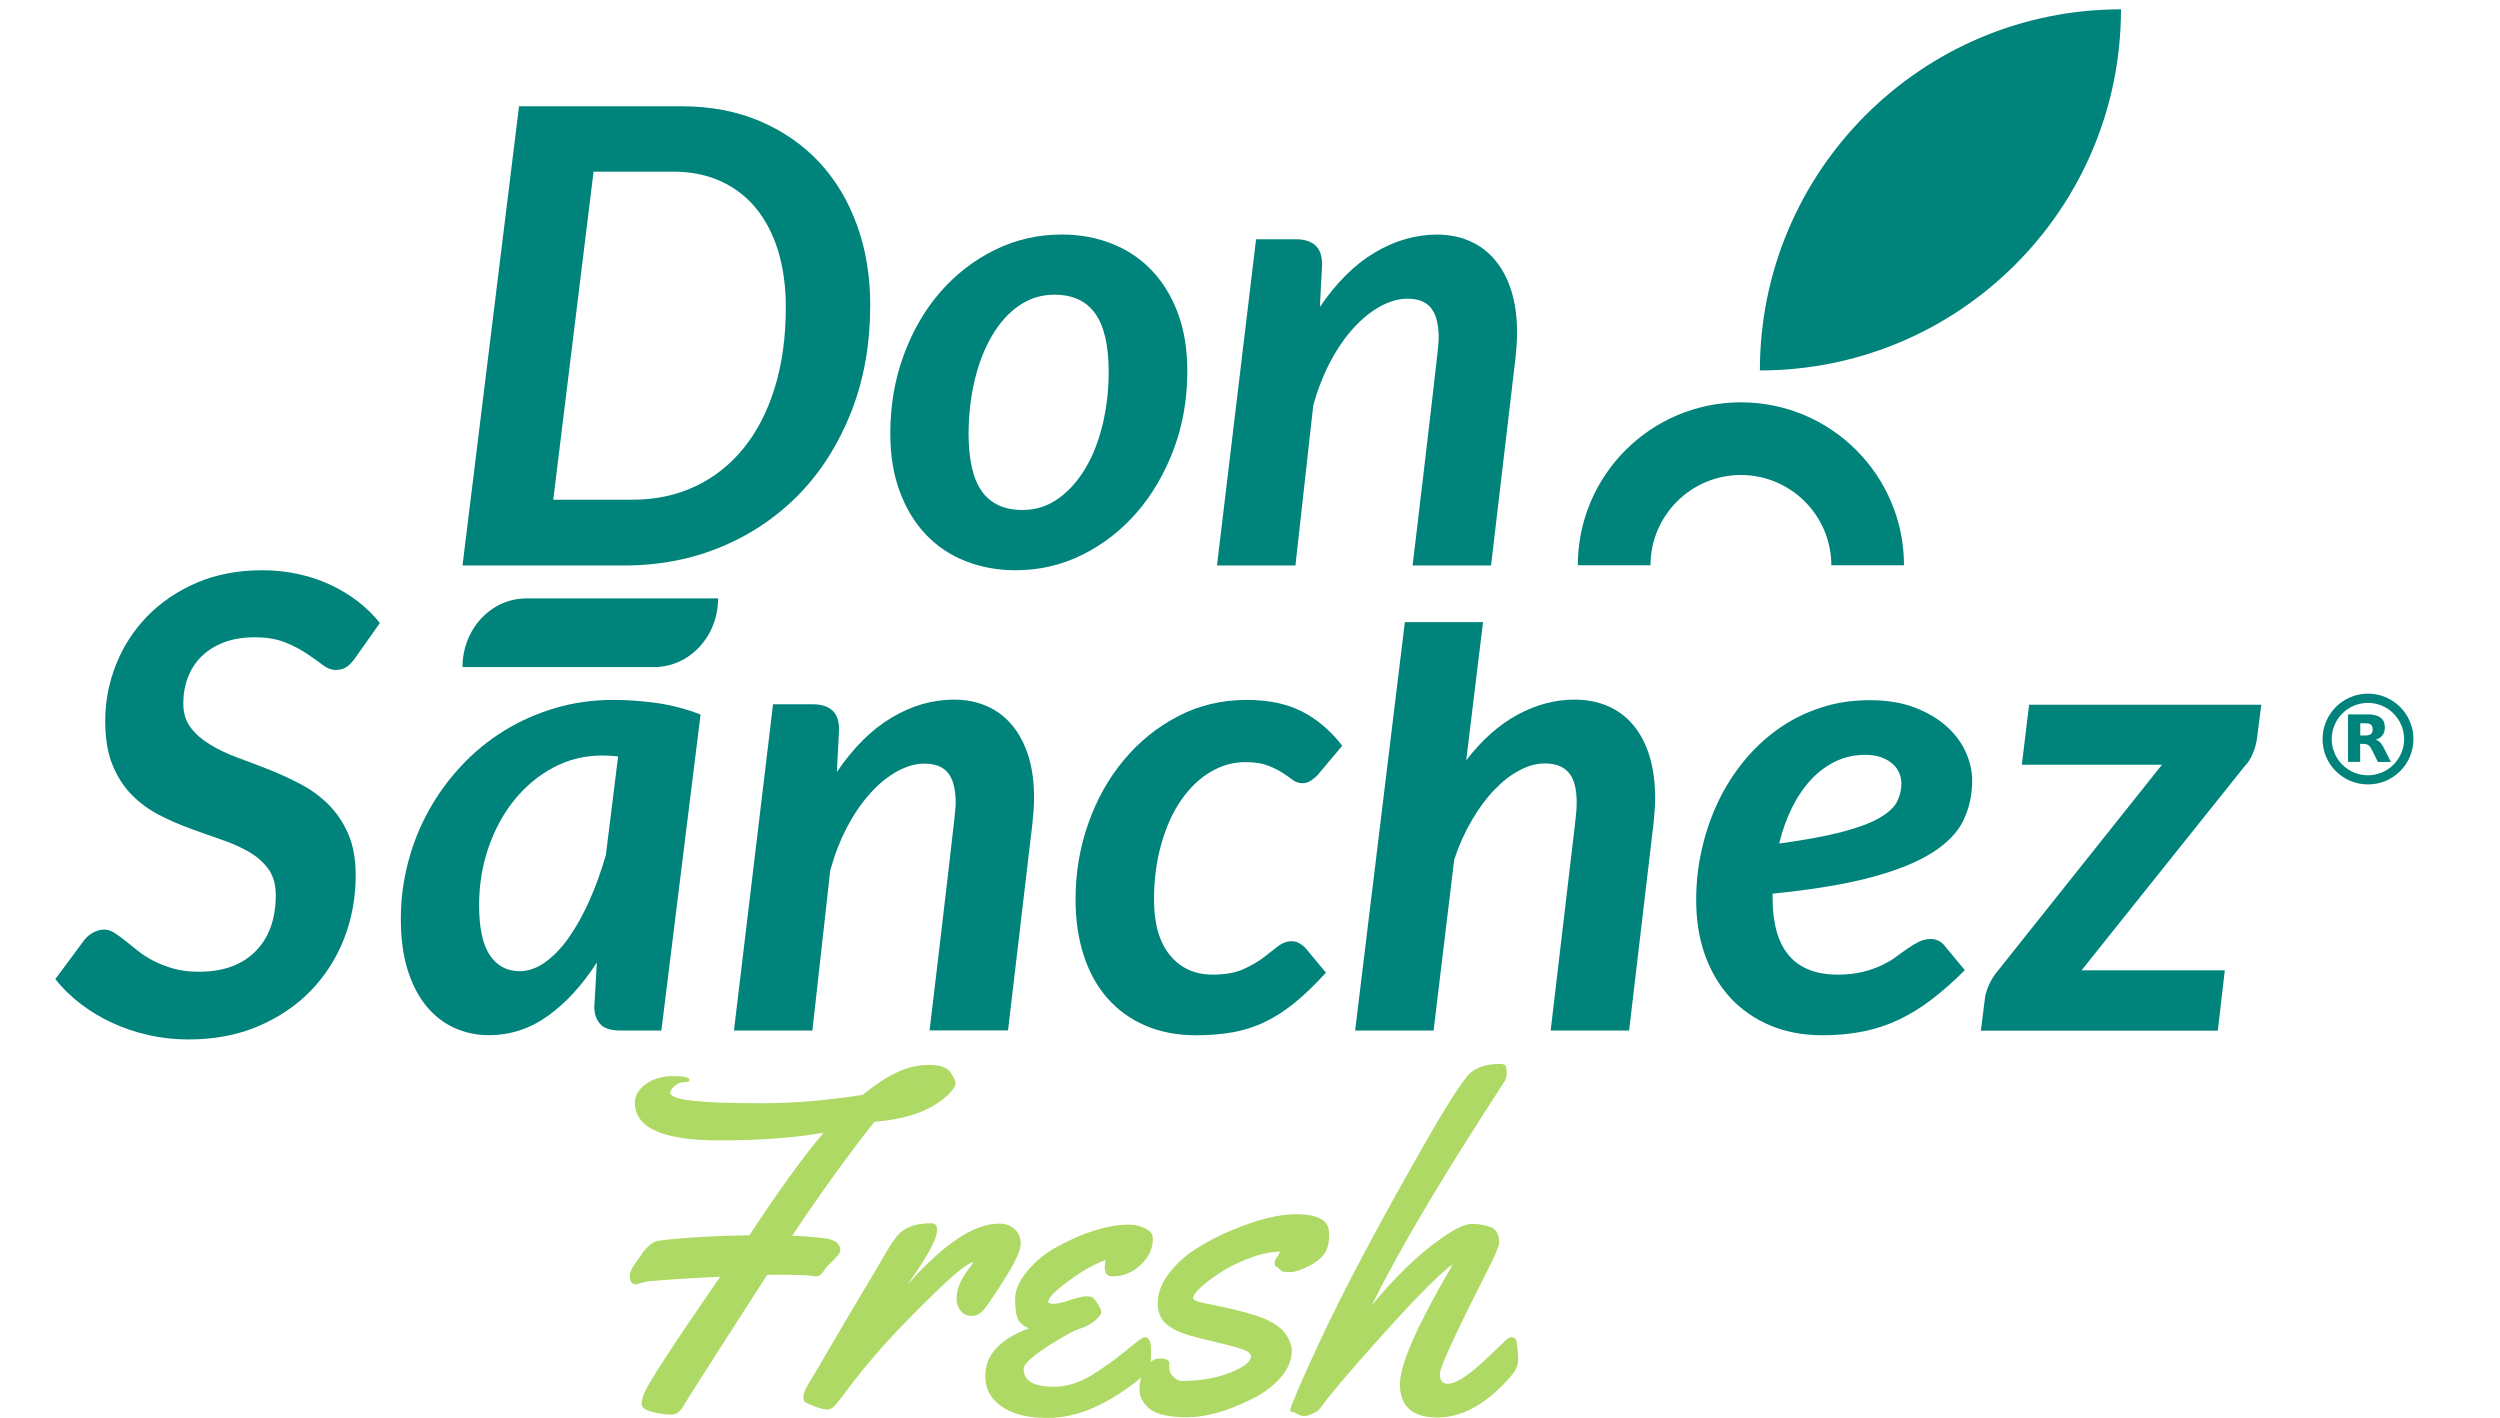 <svg xmlns="http://www.w3.org/2000/svg" xmlns:xlink="http://www.w3.org/1999/xlink" version="1.1" id="Capa_1" x="0px" y="0px" viewBox="0 0 268 152" style="enable-background:new 0 0 268 152;" xml:space="preserve"> <style type="text/css"> .st0{fill:#00837B;} .st1{fill:#ADD964;} </style> <g> <g> <g> <path class="st0" d="M248.98,79.23c0-2.69,2.18-4.87,4.87-4.87c2.69,0,4.87,2.18,4.87,4.87c0,2.69-2.19,4.87-4.87,4.86 C251.15,84.09,248.97,81.92,248.98,79.23z M249.96,79.23c0,2.14,1.74,3.88,3.88,3.88c2.14,0,3.88-1.74,3.88-3.88 c0-2.14-1.74-3.88-3.88-3.88C251.7,75.35,249.96,77.09,249.96,79.23z"></path> </g> <g> <path class="st0" d="M251.71,81.67c0-1.7,0-3.39,0-5.09c0.01,0,0.02,0,0.04,0c0.69,0,1.38,0,2.07,0c0.33,0,0.67,0.04,0.98,0.15 c0.22,0.07,0.42,0.19,0.57,0.36c0.16,0.18,0.23,0.39,0.26,0.62c0.04,0.26,0.03,0.52-0.05,0.77c-0.11,0.35-0.35,0.58-0.68,0.73 c-0.07,0.03-0.14,0.06-0.22,0.09c0.03,0.01,0.05,0.02,0.08,0.03c0.21,0.07,0.38,0.21,0.51,0.39c0.1,0.14,0.19,0.29,0.27,0.44 c0.25,0.49,0.49,0.99,0.74,1.48c0.01,0.01,0.01,0.02,0.02,0.04c-0.02,0-0.03,0-0.04,0c-0.44,0-0.87,0-1.31,0 c-0.03,0-0.05-0.01-0.06-0.04c-0.21-0.43-0.42-0.86-0.64-1.29c-0.05-0.1-0.12-0.2-0.19-0.3c-0.12-0.17-0.3-0.27-0.51-0.29 c-0.18-0.02-0.35-0.01-0.54-0.02c0,0.65,0,1.29,0,1.93C252.58,81.67,252.15,81.67,251.71,81.67z M253.02,78.84 c0.01,0,0.02,0,0.02,0c0.2,0,0.39,0,0.59,0c0.1,0,0.2-0.02,0.3-0.04c0.2-0.05,0.34-0.17,0.39-0.38c0.04-0.15,0.04-0.3,0.01-0.44 c-0.04-0.19-0.15-0.33-0.34-0.39c-0.05-0.02-0.11-0.04-0.17-0.04c-0.26-0.01-0.52-0.01-0.79-0.02c0,0,0,0-0.01,0 C253.02,77.97,253.02,78.4,253.02,78.84z"></path> </g> </g> <g> <path class="st0" d="M21.61,70.36c0.65-0.64,1.45-1.13,2.4-1.5c0.95-0.36,2.05-0.54,3.3-0.54c1.27,0,2.35,0.18,3.25,0.54 c0.9,0.36,1.67,0.77,2.33,1.21c0.66,0.44,1.23,0.85,1.7,1.21c0.48,0.36,0.94,0.54,1.4,0.54c0.45,0,0.84-0.11,1.16-0.32 c0.32-0.22,0.63-0.55,0.95-1l2.62-3.71c-0.66-0.84-1.44-1.61-2.33-2.3c-0.9-0.69-1.88-1.29-2.95-1.79 c-1.07-0.5-2.22-0.89-3.46-1.16c-1.24-0.27-2.53-0.41-3.86-0.41c-2.61,0-4.95,0.45-7.03,1.34c-2.08,0.9-3.84,2.09-5.29,3.58 c-1.45,1.49-2.57,3.21-3.35,5.16c-0.78,1.95-1.17,3.98-1.17,6.09c0,1.86,0.26,3.43,0.78,4.7c0.52,1.27,1.21,2.34,2.08,3.22 c0.86,0.87,1.84,1.59,2.93,2.15c1.09,0.56,2.21,1.04,3.35,1.46c1.15,0.42,2.26,0.82,3.35,1.19c1.09,0.37,2.07,0.81,2.93,1.31 c0.86,0.5,1.55,1.11,2.08,1.84c0.52,0.73,0.78,1.66,0.78,2.79c0,2.57-0.73,4.57-2.18,6.03c-1.45,1.45-3.46,2.18-6.03,2.18 c-1.04,0-1.96-0.11-2.76-0.34c-0.79-0.23-1.51-0.5-2.14-0.83c-0.64-0.33-1.2-0.69-1.69-1.09c-0.49-0.4-0.94-0.76-1.36-1.09 c-0.42-0.33-0.81-0.61-1.16-0.83c-0.35-0.23-0.71-0.34-1.07-0.34c-0.39,0-0.77,0.1-1.16,0.31c-0.39,0.2-0.7,0.47-0.95,0.78 l-3.13,4.22c0.77,0.98,1.68,1.86,2.72,2.66c1.04,0.79,2.18,1.48,3.4,2.04c1.23,0.57,2.53,1,3.92,1.31 c1.38,0.31,2.79,0.46,4.22,0.46c2.77,0,5.26-0.47,7.47-1.41c2.21-0.94,4.1-2.21,5.65-3.81c1.55-1.6,2.75-3.47,3.58-5.6 c0.83-2.13,1.24-4.4,1.24-6.81c0-1.72-0.27-3.19-0.8-4.41c-0.53-1.21-1.23-2.25-2.09-3.12c-0.86-0.86-1.85-1.59-2.96-2.18 c-1.11-0.59-2.24-1.11-3.39-1.57c-1.15-0.45-2.28-0.89-3.39-1.29c-1.11-0.41-2.1-0.87-2.96-1.4c-0.86-0.52-1.56-1.13-2.09-1.82 c-0.53-0.69-0.8-1.56-0.8-2.6c0-1,0.16-1.93,0.49-2.79C20.48,71.75,20.96,71,21.61,70.36z"></path> </g> <g> <path class="st0" d="M65.74,75.03c-2.18,0-4.25,0.29-6.21,0.87c-1.96,0.58-3.79,1.39-5.48,2.43c-1.69,1.04-3.22,2.29-4.58,3.75 c-1.36,1.45-2.53,3.05-3.49,4.78c-0.97,1.74-1.71,3.59-2.23,5.57c-0.52,1.97-0.78,4.01-0.78,6.09c0,2.09,0.24,3.91,0.73,5.46 c0.49,1.55,1.16,2.85,2.01,3.88c0.85,1.03,1.85,1.81,3,2.33c1.15,0.52,2.38,0.78,3.69,0.78c2.32,0,4.44-0.7,6.37-2.09 c1.93-1.4,3.67-3.3,5.21-5.7l-0.27,4.77c0,0.73,0.2,1.33,0.61,1.8c0.41,0.48,1.12,0.72,2.15,0.72h4.43L75.1,76.6 c-1.52-0.59-3.07-1-4.65-1.23C68.87,75.15,67.3,75.03,65.74,75.03z M64.95,91.65c-0.5,1.75-1.09,3.38-1.77,4.9 c-0.68,1.52-1.42,2.84-2.21,3.97c-0.79,1.12-1.64,2-2.54,2.64c-0.9,0.64-1.81,0.95-2.74,0.95c-1.34,0-2.4-0.57-3.17-1.7 c-0.77-1.13-1.16-2.93-1.16-5.38c0-2.16,0.33-4.2,1-6.15c0.67-1.94,1.59-3.64,2.77-5.11c1.18-1.46,2.58-2.63,4.19-3.49 c1.61-0.86,3.36-1.29,5.24-1.29c0.52,0,1.09,0.03,1.7,0.1L64.95,91.65z"></path> </g> <g> <path class="st0" d="M108.5,77.74c-0.75-0.9-1.65-1.58-2.71-2.04c-1.06-0.47-2.23-0.7-3.52-0.7c-2.29,0-4.52,0.64-6.67,1.92 c-2.16,1.28-4.12,3.23-5.89,5.84l0.24-4.53c0-0.95-0.24-1.65-0.73-2.08c-0.49-0.43-1.17-0.65-2.06-0.65h-4.29l-4.19,34.97h8.41 l1.91-17.16c0.48-1.72,1.09-3.29,1.84-4.7c0.75-1.41,1.58-2.61,2.49-3.61c0.91-1,1.86-1.77,2.86-2.32c1-0.54,1.96-0.82,2.89-0.82 c1.16,0,2.01,0.33,2.55,1c0.54,0.67,0.82,1.75,0.82,3.25c0,0.11-0.01,0.25-0.02,0.43c-0.01,0.17-0.05,0.52-0.1,1.04 c-0.06,0.52-0.14,1.29-0.26,2.3c-0.11,1.01-0.27,2.4-0.48,4.17c-0.2,1.77-0.47,3.99-0.78,6.66c-0.32,2.67-0.7,5.92-1.16,9.75h8.41 l2.62-22.23c0.05-0.48,0.09-0.94,0.12-1.38c0.03-0.44,0.05-0.88,0.05-1.31c0-1.7-0.2-3.21-0.61-4.51 C109.83,79.74,109.25,78.64,108.5,77.74z"></path> </g> <g> <path class="st0" d="M126.63,85.76c0.9-1.29,1.93-2.29,3.12-3c1.18-0.7,2.42-1.06,3.71-1.06c1,0,1.81,0.12,2.43,0.36 c0.62,0.24,1.15,0.49,1.57,0.77c0.42,0.27,0.79,0.53,1.11,0.77c0.32,0.24,0.67,0.36,1.06,0.36c0.32,0,0.61-0.09,0.87-0.26 c0.26-0.17,0.49-0.36,0.7-0.56l2.69-3.2c-1.27-1.63-2.72-2.86-4.34-3.68c-1.62-0.82-3.59-1.23-5.91-1.23 c-2.66,0-5.11,0.58-7.35,1.75c-2.25,1.17-4.19,2.74-5.82,4.7c-1.63,1.96-2.91,4.23-3.81,6.81c-0.91,2.58-1.36,5.28-1.36,8.12 c0,2.2,0.29,4.2,0.87,5.99c0.58,1.79,1.42,3.33,2.54,4.6c1.11,1.27,2.47,2.25,4.07,2.94c1.6,0.69,3.41,1.04,5.43,1.04 c1.43,0,2.75-0.11,3.95-0.32c1.2-0.22,2.35-0.58,3.44-1.11c1.09-0.52,2.16-1.21,3.22-2.08c1.06-0.86,2.16-1.93,3.32-3.2 l-2.15-2.59c-0.2-0.23-0.44-0.41-0.7-0.56c-0.26-0.15-0.53-0.22-0.8-0.22c-0.55,0-1.05,0.19-1.52,0.56 c-0.47,0.37-0.99,0.78-1.58,1.23c-0.59,0.44-1.31,0.85-2.16,1.23c-0.85,0.37-1.92,0.56-3.22,0.56c-1.93,0-3.46-0.7-4.6-2.09 c-1.14-1.4-1.7-3.38-1.7-5.94c0-2.2,0.27-4.21,0.8-6.03C125.02,88.61,125.73,87.05,126.63,85.76z"></path> </g> <g> <path class="st0" d="M175.1,77.74c-0.75-0.9-1.66-1.58-2.73-2.04c-1.07-0.47-2.26-0.7-3.58-0.7c-2.06,0-4.09,0.53-6.08,1.6 c-1.99,1.07-3.83,2.7-5.53,4.9l1.8-14.81h-8.38l-5.33,43.78h8.41l2.21-18.32c0.52-1.57,1.16-2.98,1.91-4.25 c0.75-1.27,1.55-2.36,2.41-3.25c0.87-0.9,1.76-1.59,2.69-2.08c0.93-0.49,1.83-0.73,2.69-0.73c1.16,0,2.02,0.33,2.58,0.99 c0.57,0.66,0.85,1.74,0.85,3.23c0,0.32-0.02,0.66-0.05,1.02c-0.04,0.36-0.08,0.75-0.12,1.16l-2.62,22.23h8.41l2.62-22.23 c0.05-0.47,0.09-0.94,0.12-1.38c0.04-0.44,0.05-0.88,0.05-1.31c0-1.7-0.21-3.21-0.61-4.52C176.42,79.74,175.85,78.64,175.1,77.74z "></path> </g> <g> <path class="st0" d="M200.58,94.05c2.76-0.74,4.94-1.62,6.55-2.64c1.61-1.02,2.73-2.18,3.35-3.47c0.62-1.29,0.94-2.72,0.94-4.29 c0-0.98-0.23-1.97-0.68-3c-0.45-1.02-1.14-1.95-2.06-2.78c-0.92-0.83-2.07-1.5-3.44-2.03c-1.37-0.52-2.98-0.78-4.82-0.78 c-1.88,0-3.65,0.27-5.29,0.82c-1.65,0.54-3.16,1.31-4.53,2.28c-1.37,0.98-2.6,2.13-3.69,3.47c-1.09,1.34-2.01,2.8-2.76,4.39 c-0.75,1.59-1.32,3.27-1.72,5.04c-0.4,1.77-0.6,3.58-0.6,5.41c0,2.2,0.32,4.19,0.97,5.98c0.65,1.78,1.56,3.3,2.74,4.56 c1.18,1.26,2.6,2.24,4.26,2.93c1.66,0.69,3.51,1.04,5.55,1.04c1.59,0,3.05-0.14,4.39-0.41c1.34-0.27,2.61-0.69,3.81-1.26 c1.2-0.57,2.38-1.29,3.54-2.18c1.16-0.89,2.34-1.93,3.54-3.13l-2.15-2.59c-0.18-0.25-0.41-0.44-0.68-0.56 c-0.27-0.12-0.54-0.19-0.82-0.19c-0.45,0-0.87,0.1-1.26,0.29c-0.39,0.19-0.78,0.43-1.17,0.7c-0.4,0.27-0.83,0.58-1.29,0.92 c-0.47,0.34-0.99,0.65-1.57,0.92c-0.58,0.27-1.25,0.51-2.03,0.7c-0.77,0.19-1.66,0.29-2.66,0.29c-4.65,0-6.98-2.75-6.98-8.24V95.8 C194.31,95.37,197.82,94.79,200.58,94.05z M192.1,86.59c0.58-1.17,1.26-2.17,2.04-3.01c0.78-0.84,1.66-1.49,2.64-1.96 c0.98-0.47,2.03-0.7,3.17-0.7c0.7,0,1.3,0.1,1.79,0.29s0.89,0.43,1.19,0.72c0.31,0.28,0.53,0.61,0.68,0.97 c0.15,0.36,0.22,0.72,0.22,1.06c0,0.7-0.15,1.36-0.46,1.97c-0.31,0.61-0.93,1.19-1.87,1.74c-0.94,0.55-2.27,1.04-3.98,1.5 c-1.71,0.45-3.98,0.87-6.79,1.26C191.06,89.04,191.52,87.76,192.1,86.59z"></path> </g> <g> <path class="st0" d="M217.52,75.54l-0.78,6.44h15.02l-17.6,22.1c-0.39,0.45-0.7,0.95-0.94,1.5c-0.24,0.54-0.38,1.01-0.43,1.4 l-0.44,3.51h25.4l0.75-6.47h-15.36l17.47-21.86c0.36-0.36,0.66-0.83,0.9-1.4c0.24-0.57,0.39-1.15,0.46-1.74l0.44-3.47H217.52z"></path> </g> <g> <path class="st0" d="M91.32,43.98c1.32-3.43,1.97-7.18,1.97-11.27c0-3.09-0.47-5.94-1.41-8.55c-0.94-2.61-2.29-4.86-4.03-6.74 c-1.75-1.88-3.88-3.36-6.38-4.43c-2.51-1.07-5.33-1.6-8.46-1.6H55.64l-6.06,49.23h17.33c3.81,0,7.33-0.69,10.56-2.06 c3.22-1.37,6.01-3.29,8.36-5.75C88.17,50.35,90,47.4,91.32,43.98z M83.06,41.54c-0.78,2.55-1.9,4.72-3.34,6.5 c-1.44,1.78-3.17,3.15-5.19,4.1c-2.02,0.95-4.27,1.43-6.74,1.43h-8.48l4.32-35.17h8.48c1.93,0,3.64,0.34,5.14,1.02 c1.5,0.68,2.76,1.65,3.8,2.91c1.03,1.26,1.82,2.79,2.37,4.58c0.54,1.79,0.82,3.79,0.82,5.99C84.24,36.11,83.85,38.99,83.06,41.54z "></path> </g> <g> <path class="st0" d="M99.27,57.32c1.19,1.25,2.61,2.2,4.26,2.84c1.65,0.65,3.43,0.97,5.36,0.97c2.52,0,4.89-0.55,7.12-1.65 c2.22-1.1,4.17-2.61,5.84-4.53c1.67-1.92,2.99-4.18,3.97-6.78c0.98-2.6,1.46-5.4,1.46-8.39c0-2.34-0.34-4.41-1.02-6.23 c-0.68-1.82-1.62-3.35-2.83-4.6c-1.2-1.25-2.63-2.2-4.27-2.84c-1.65-0.65-3.43-0.97-5.36-0.97c-2.52,0-4.89,0.55-7.12,1.63 c-2.22,1.09-4.17,2.59-5.84,4.49c-1.67,1.91-2.99,4.17-3.95,6.78c-0.97,2.61-1.45,5.43-1.45,8.44c0,2.34,0.34,4.42,1.02,6.23 C97.14,54.54,98.08,56.07,99.27,57.32z M104.49,40.74c0.43-1.79,1.04-3.37,1.84-4.73c0.79-1.36,1.76-2.44,2.89-3.23 c1.13-0.79,2.41-1.19,3.81-1.19c1.95,0,3.41,0.67,4.37,2.01c0.96,1.34,1.45,3.43,1.45,6.26c0,1.97-0.22,3.86-0.65,5.65 c-0.43,1.79-1.05,3.37-1.86,4.72c-0.81,1.35-1.78,2.43-2.91,3.23c-1.14,0.81-2.41,1.21-3.81,1.21c-1.95,0-3.4-0.66-4.36-1.99 c-0.95-1.33-1.43-3.41-1.43-6.25C103.85,44.43,104.06,42.53,104.49,40.74z"></path> </g> <g> <path class="st0" d="M147.97,32.84c1-0.54,1.96-0.82,2.89-0.82c1.16,0,2.01,0.33,2.55,1c0.54,0.67,0.82,1.75,0.82,3.25 c0,0.11-0.01,0.25-0.02,0.43c-0.01,0.17-0.05,0.52-0.1,1.04c-0.06,0.52-0.14,1.29-0.26,2.3c-0.11,1.01-0.27,2.4-0.48,4.17 c-0.2,1.77-0.47,3.99-0.78,6.66c-0.32,2.67-0.7,5.92-1.16,9.75h8.41l2.62-22.23c0.05-0.48,0.09-0.94,0.12-1.38 c0.03-0.44,0.05-0.88,0.05-1.31c0-1.7-0.2-3.21-0.61-4.51c-0.41-1.3-0.99-2.41-1.74-3.3c-0.75-0.9-1.65-1.58-2.71-2.04 c-1.06-0.47-2.23-0.7-3.52-0.7c-2.29,0-4.52,0.64-6.67,1.92c-2.16,1.28-4.12,3.23-5.89,5.84l0.24-4.53c0-0.95-0.24-1.65-0.73-2.08 c-0.49-0.43-1.17-0.65-2.06-0.65h-4.29l-4.19,34.97h8.41l1.91-17.16c0.48-1.72,1.09-3.29,1.84-4.7c0.75-1.41,1.58-2.61,2.49-3.61 C146.02,34.16,146.97,33.39,147.97,32.84z"></path> </g> <g> <path class="st0" d="M227.37,1c-21.38,0-38.71,17.33-38.71,38.71C210.04,39.71,227.37,22.38,227.37,1z"></path> </g> <g> <path class="st0" d="M196.32,60.6h7.79c-0.01-9.65-7.83-17.47-17.48-17.47c-9.66,0-17.48,7.82-17.49,17.47h7.79 c0.01-5.34,4.35-9.68,9.69-9.68C191.97,50.92,196.31,55.26,196.32,60.6z"></path> </g> <g> <path class="st0" d="M49.58,71.51h20.55c3.78,0,6.85-3.29,6.85-7.36H56.43C52.64,64.15,49.58,67.44,49.58,71.51z"></path> </g> <g> <path class="st1" d="M68.2,137.68c-0.46,0-0.68-0.28-0.68-0.86c0-0.42,0.19-0.89,0.57-1.39c0.38-0.5,0.61-0.84,0.7-1 c0.08-0.16,0.3-0.42,0.65-0.76c0.35-0.34,0.66-0.55,0.93-0.61c0.27-0.07,0.82-0.14,1.65-0.22c2.54-0.24,5.31-0.38,8.31-0.42 c3.26-4.94,5.92-8.6,7.97-11c-3.05,0.55-6.79,0.83-11.22,0.83c-6.01,0-9.02-1.34-9.02-4.03c0-0.77,0.39-1.43,1.16-2 c0.77-0.57,1.75-0.86,2.93-0.86c1.18,0,1.77,0.14,1.77,0.42c0,0.15-0.18,0.22-0.55,0.22c-0.37,0-0.71,0.13-1.03,0.4 c-0.32,0.27-0.48,0.53-0.48,0.77c0,0.37,0.8,0.65,2.4,0.83c1.6,0.18,4.06,0.27,7.39,0.27c3.33,0,6.95-0.3,10.84-0.9 c1.29-1.06,2.5-1.86,3.63-2.4c1.13-0.54,2.29-0.81,3.46-0.81s1.94,0.26,2.3,0.78c0.36,0.52,0.54,0.91,0.55,1.17 c0.01,0.26-0.18,0.6-0.57,1.03c-0.39,0.42-0.94,0.86-1.64,1.3c-1.65,1.01-3.81,1.61-6.48,1.81c-2.85,3.6-5.79,7.68-8.82,12.22 c1.25,0.05,2.43,0.14,3.52,0.28c1.09,0.14,1.64,0.57,1.64,1.28c0,0.29-0.46,0.86-1.39,1.69c-0.1,0.11-0.22,0.29-0.37,0.51 c-0.26,0.39-0.52,0.59-0.77,0.59c-0.25,0-0.54-0.03-0.87-0.1c-1.27-0.05-2.22-0.07-2.86-0.07l-1.59,0.02 c-5.74,8.93-8.7,13.57-8.89,13.92c-0.19,0.35-0.39,0.61-0.61,0.79c-0.22,0.18-0.49,0.27-0.82,0.27c-0.33,0-0.78-0.05-1.37-0.16 c-0.59-0.11-1.03-0.24-1.32-0.39c-0.29-0.15-0.44-0.35-0.44-0.59c0-0.24,0.07-0.57,0.22-1.01c0.39-1.09,3.13-5.3,8.21-12.64 c-3.31,0.16-5.93,0.33-7.87,0.51L68.2,137.68z M99.24,115.6c-0.26,0.08-0.58,0.21-0.95,0.39L99.24,115.6z"></path> <path class="st1" d="M97.29,137.72c3.85-4.37,7.12-6.55,9.83-6.55c0.67,0,1.22,0.2,1.65,0.6c0.43,0.4,0.65,0.92,0.65,1.55 c0,0.64-0.45,1.7-1.36,3.19c-0.9,1.49-1.74,2.75-2.51,3.78c-0.41,0.52-0.87,0.78-1.38,0.78s-0.91-0.19-1.2-0.56 c-0.29-0.37-0.43-0.81-0.43-1.32c0-1.12,0.6-2.4,1.81-3.81l-0.05-0.05c-0.54,0.05-1.87,1.11-4,3.18 c-2.13,2.07-3.94,3.92-5.43,5.56c-1.49,1.64-3.11,3.63-4.85,5.98c-0.51,0.7-0.93,1.05-1.28,1.05c-0.35,0-0.82-0.11-1.39-0.33 c-0.58-0.22-0.93-0.38-1.05-0.48c-0.12-0.1-0.18-0.26-0.18-0.49c0-0.23,0.07-0.49,0.2-0.79c0.13-0.3,0.37-0.73,0.72-1.28 c0.35-0.55,0.88-1.45,1.59-2.69c0.71-1.24,1.81-3.11,3.31-5.62c1.5-2.51,2.4-4.03,2.69-4.55c0.62-1.08,1.12-1.86,1.52-2.35 c0.73-0.93,1.97-1.39,3.72-1.39c0.39,0,0.59,0.24,0.59,0.73c0,0.77-0.71,2.21-2.13,4.33L97.29,137.72z"></path> <path class="st1" d="M123.59,132.76c0,1.08-0.44,2.02-1.31,2.84c-0.87,0.82-1.86,1.22-2.97,1.22c-0.36,0-0.6-0.09-0.71-0.26 c-0.11-0.17-0.17-0.39-0.17-0.67c0-0.28,0.03-0.55,0.1-0.81c-0.59,0.2-1.24,0.5-1.96,0.9c-0.72,0.41-1.6,1.01-2.64,1.81 c-1.04,0.8-1.56,1.39-1.56,1.78c0,0.13,0.19,0.2,0.57,0.2c0.38,0,0.97-0.13,1.77-0.4c0.8-0.27,1.36-0.4,1.67-0.4 c0.32,0,0.53,0.02,0.62,0.05c0.21,0.11,0.44,0.36,0.68,0.75c0.24,0.38,0.37,0.68,0.37,0.9s-0.21,0.51-0.64,0.87 c-0.42,0.36-0.9,0.63-1.44,0.82c-0.54,0.19-0.9,0.33-1.08,0.43c-3.44,1.92-5.16,3.24-5.16,3.96c0,1.27,1.08,1.91,3.25,1.91 c1.39,0,2.78-0.44,4.18-1.32c1.19-0.75,2.26-1.51,3.21-2.29c0.95-0.77,1.56-1.25,1.81-1.43c0.25-0.18,0.44-0.27,0.57-0.27 c0.42,0,0.64,0.47,0.64,1.42c0,0.95-0.06,1.57-0.17,1.87c-0.11,0.3-0.44,0.67-0.98,1.11c-3.49,2.84-6.79,4.25-9.9,4.25 c-1.66,0-2.99-0.23-3.98-0.68c-1.83-0.83-2.74-2.1-2.74-3.81c0-2.25,1.56-3.95,4.67-5.11c-0.62-0.28-1.02-0.63-1.2-1.06 c-0.18-0.43-0.27-1.12-0.27-2.08c0-0.95,0.44-1.96,1.33-3.03c0.89-1.07,1.98-1.94,3.26-2.63c2.87-1.55,5.43-2.32,7.68-2.32 c0.54,0,1.08,0.13,1.64,0.39C123.31,131.92,123.59,132.29,123.59,132.76z"></path> <path class="st1" d="M125.35,146.16l-0.02,0.39c0,0.41,0.15,0.76,0.46,1.05c0.31,0.29,0.59,0.44,0.86,0.44 c1.96,0,3.69-0.29,5.19-0.88c1.51-0.59,2.26-1.17,2.26-1.76c0-0.28-0.27-0.52-0.82-0.72c-0.55-0.2-1.47-0.46-2.76-0.76 c-1.3-0.3-2.24-0.54-2.82-0.71c-0.59-0.17-1.05-0.33-1.39-0.48c-0.34-0.15-0.69-0.35-1.05-0.61c-0.77-0.54-1.15-1.34-1.15-2.41 c0-1.07,0.39-2.13,1.19-3.18c0.79-1.05,1.78-1.95,2.97-2.7c1.19-0.75,2.47-1.41,3.84-1.98c2.71-1.12,4.98-1.69,6.82-1.69 c1.81,0,2.92,0.39,3.35,1.17c0.13,0.28,0.2,0.59,0.2,0.93v0.17c0,0.86-0.18,1.54-0.55,2.03c-0.37,0.49-0.95,0.93-1.74,1.32 c-0.79,0.39-1.42,0.59-1.88,0.59c-0.46,0-0.76-0.03-0.88-0.1c-0.12-0.07-0.22-0.15-0.31-0.26c-0.08-0.11-0.18-0.18-0.31-0.23 c-0.12-0.05-0.18-0.17-0.18-0.37c0-0.2,0.08-0.39,0.24-0.6c0.16-0.2,0.28-0.42,0.34-0.65c-1.08,0.05-2.2,0.3-3.37,0.75 c-1.17,0.45-2.18,0.95-3.02,1.5c-0.84,0.55-1.54,1.08-2.09,1.59c-0.55,0.51-0.83,0.88-0.83,1.11c0,0.24,0.37,0.43,1.12,0.57 c3.37,0.67,5.59,1.25,6.65,1.74c1.06,0.49,1.79,1.04,2.2,1.66c0.41,0.62,0.61,1.18,0.61,1.69c0,1.04-0.42,2.03-1.25,2.96 c-0.83,0.93-1.86,1.69-3.08,2.27c-2.62,1.29-4.91,1.93-6.86,1.93c-1.95,0-3.29-0.3-4.03-0.89c-0.74-0.59-1.11-1.3-1.11-2.11 c0-0.81,0.21-1.57,0.62-2.26c0.42-0.69,0.95-1.04,1.6-1.04C125.03,145.64,125.35,145.82,125.35,146.16z"></path> <path class="st1" d="M162.58,143.84c0.11,0.75,0.17,1.34,0.17,1.77c0,0.43-0.08,0.81-0.23,1.12c-0.16,0.32-0.5,0.77-1.03,1.34 c-0.53,0.58-1.16,1.16-1.89,1.75c-1.79,1.42-3.63,2.13-5.5,2.13c-2.69,0-4.03-1.19-4.03-3.57c0-2.07,1.8-6.19,5.4-12.37 c0.13-0.23,0.22-0.39,0.27-0.49c-1.26,0.88-3.65,3.28-7.2,7.2c-3.54,3.92-5.9,6.69-7.08,8.32c-0.1,0.15-0.34,0.31-0.73,0.49 c-0.39,0.18-0.7,0.27-0.92,0.27c-0.22,0-0.46-0.07-0.71-0.21c-0.25-0.14-0.41-0.21-0.48-0.21c-0.21,0-0.32-0.07-0.32-0.21 c0-0.14,0.29-0.89,0.87-2.25c0.58-1.36,1.34-3.05,2.29-5.07c2.59-5.57,6.44-12.82,11.56-21.76c1.79-3.13,3.19-5.35,4.2-6.65 c0.72-0.93,1.92-1.39,3.62-1.39c0.36,0,0.56,0.11,0.61,0.32c0.05,0.21,0.07,0.44,0.07,0.68s-0.05,0.49-0.15,0.73l-2.62,4.08 c-5.18,8.08-9.09,14.78-11.71,20.09c2.54-3.1,5.01-5.48,7.41-7.16c1.48-1.06,2.59-1.59,3.34-1.59c0.74,0,1.41,0.12,2.02,0.35 c0.6,0.24,0.9,0.8,0.9,1.7c0,0.33-0.53,1.53-1.59,3.62c-3.18,6.26-4.77,9.73-4.77,10.43c0,0.69,0.28,1.04,0.86,1.04 c0.83,0,2.11-0.81,3.84-2.42c1.3-1.22,2.13-2,2.47-2.35c0.2-0.15,0.37-0.22,0.54-0.22C162.38,143.37,162.55,143.53,162.58,143.84z "></path> </g> </g> </svg>